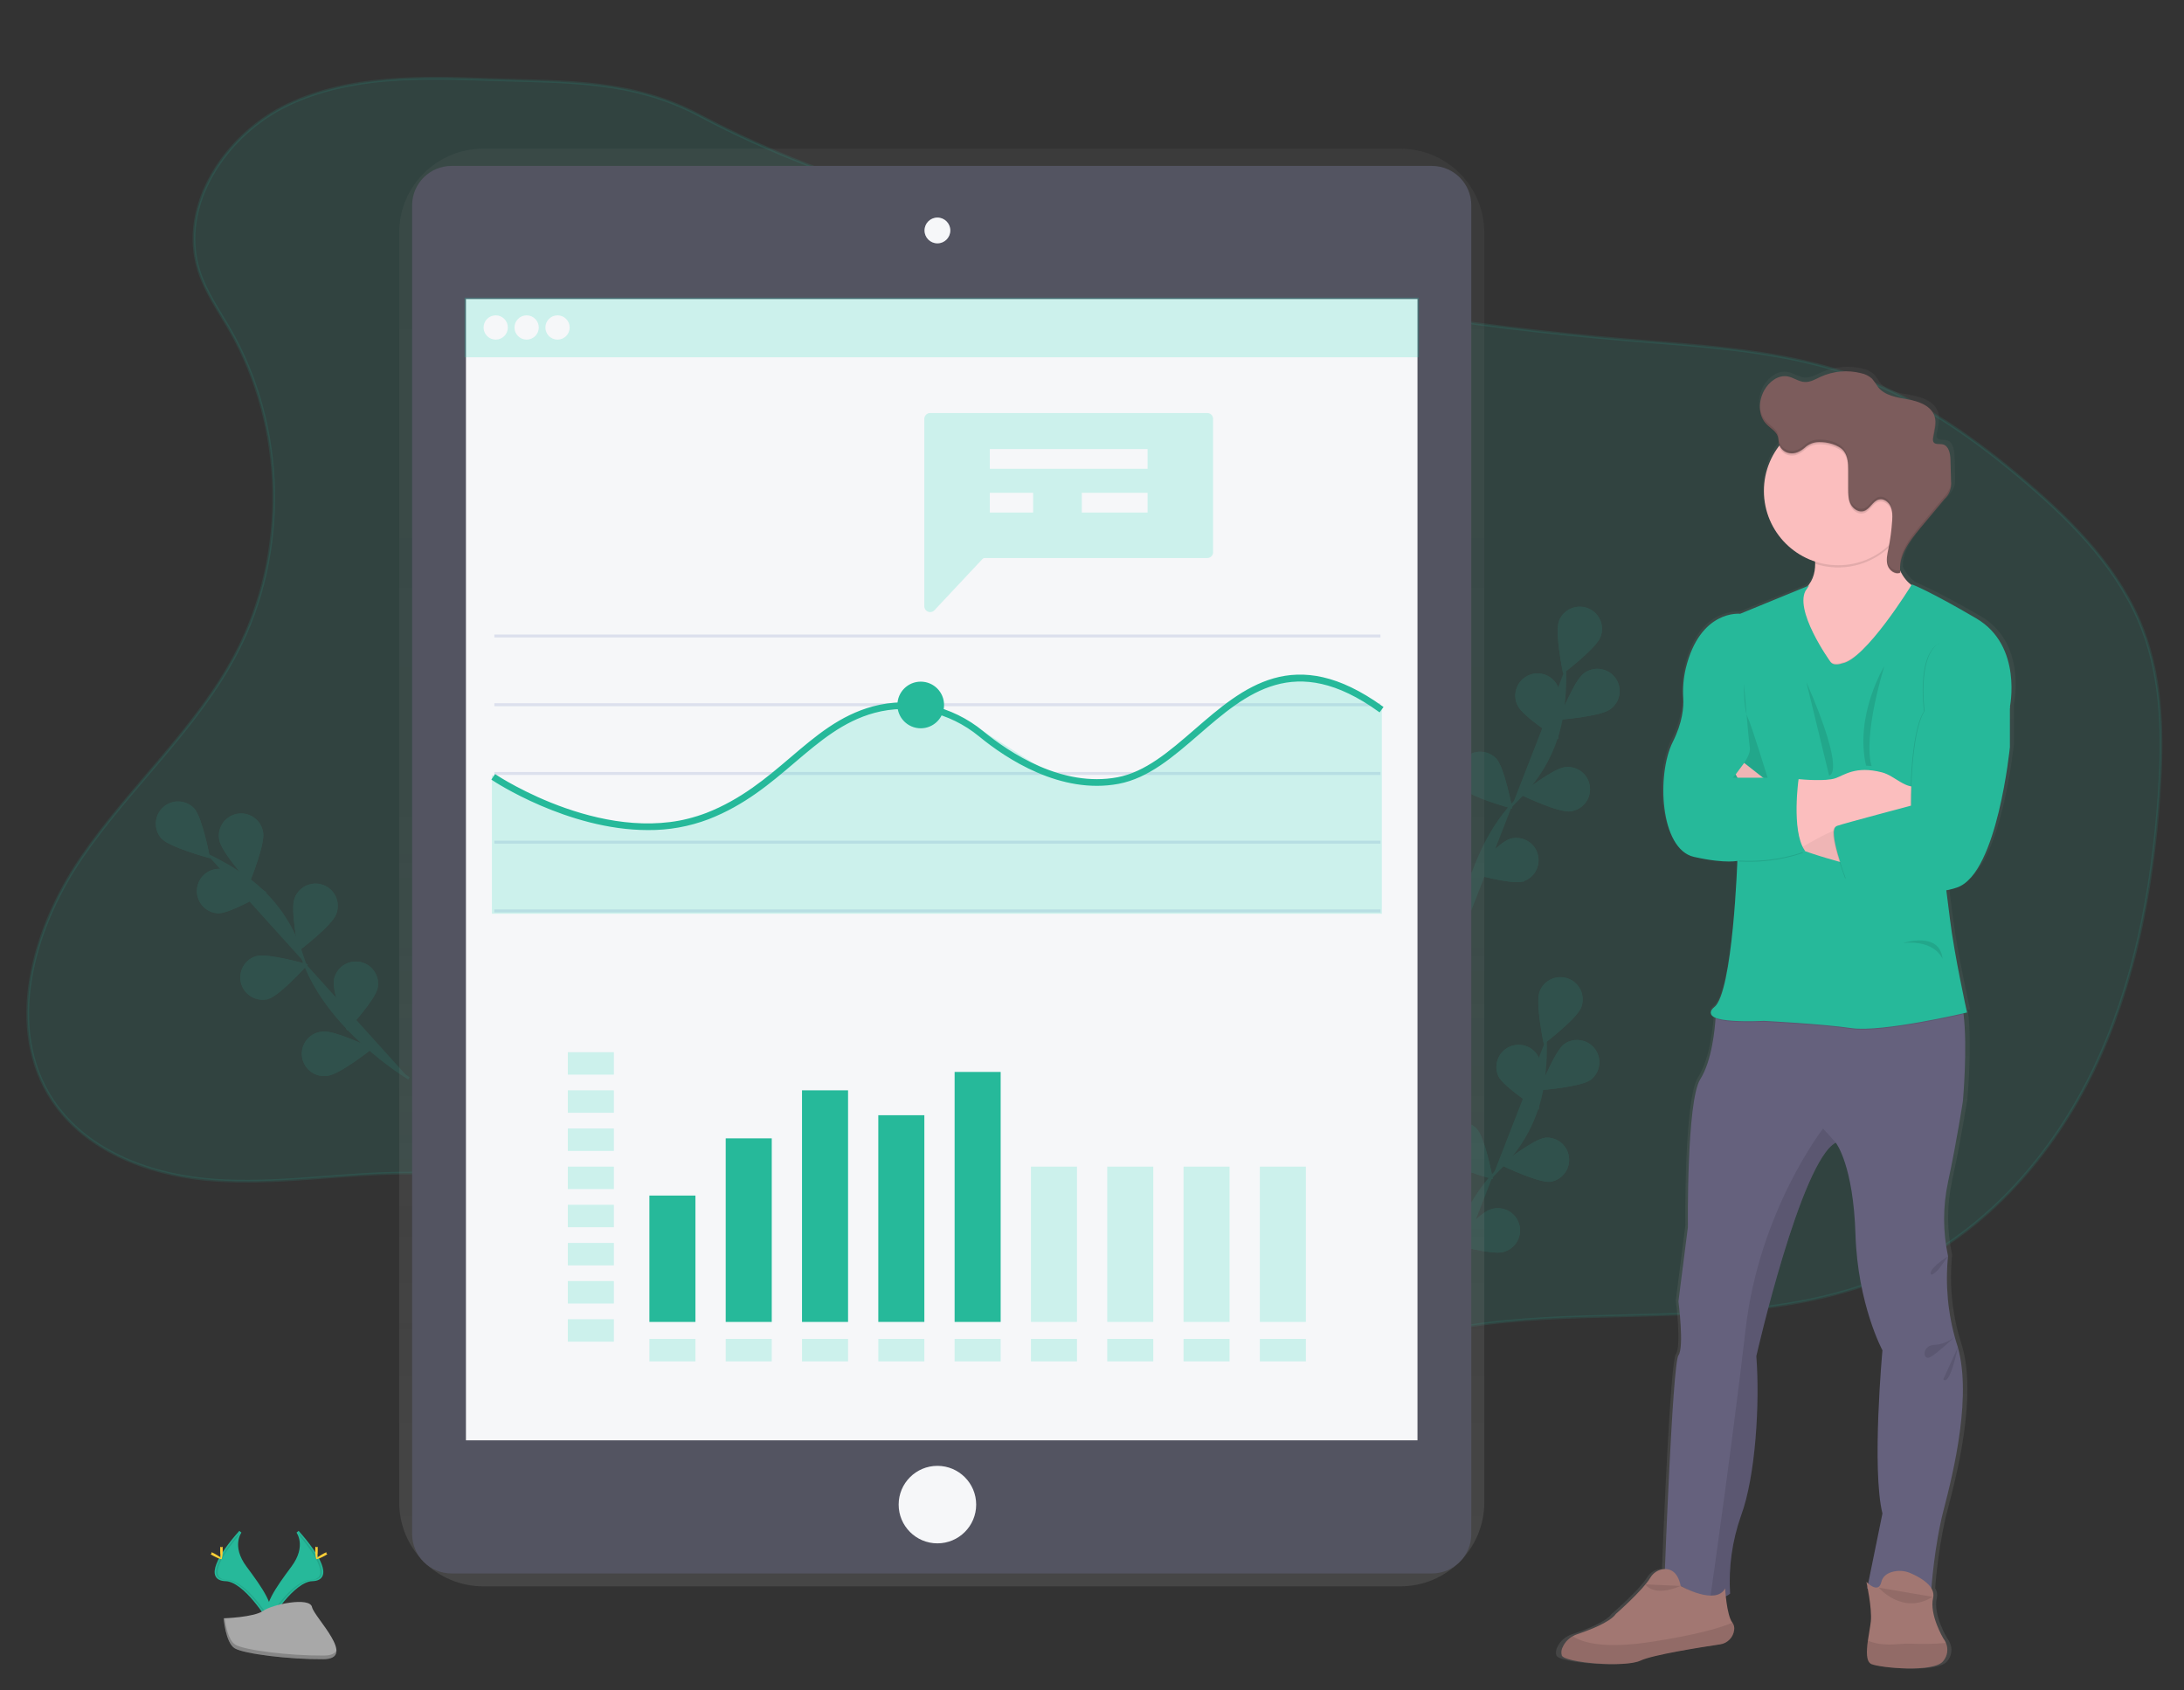 <?xml version="1.0" encoding="utf-8"?>
<!-- Generator: Adobe Illustrator 16.0.0, SVG Export Plug-In . SVG Version: 6.00 Build 0)  -->
<!DOCTYPE svg PUBLIC "-//W3C//DTD SVG 1.1//EN" "http://www.w3.org/Graphics/SVG/1.1/DTD/svg11.dtd">
<svg version="1.1" id="_x37_d8641e0-c257-4791-b312-86d1704443b9"
	 xmlns="http://www.w3.org/2000/svg" xmlns:xlink="http://www.w3.org/1999/xlink" x="0px" y="0px" width="400px" height="309.613px"
	 viewBox="340.48 263.543 400 309.613" enable-background="new 340.48 263.543 400 309.613" xml:space="preserve">
<rect x="340.48" y="263.543" width="400" height="309.613" fill="#333333" stroke="none"/>
<path opacity="0.1" fill="#25D8BA" stroke="#25D8BA" stroke-width="0.5" stroke-miterlimit="10" d="M430.285,278.116
	c-12.563-0.463-25.687-0.788-37.047,4.597c-11.359,5.385-20.143,18.434-16.333,30.43c1.244,3.91,3.665,7.319,5.708,10.878
	c10.21,17.805,10.684,40.817,1.218,59.029c-7.287,14.021-19.637,24.69-28.528,37.751c-8.891,13.063-13.944,31.167-5.197,44.327
	c5.989,9.01,17.103,13.394,27.871,14.456c10.767,1.063,21.595-0.611,32.409-1.04c21.043-0.809,41.997,3.153,61.292,11.591
	c26.562,11.646,49.444,31.567,77.412,39.255c3.357,0.923,6.868,1.666,10.301,1.041c6.09-1.108,10.518-6.144,15.284-10.12
	c15.221-12.603,36.292-14.956,56.048-15.541s40.332-0.135,58.191-8.617c15.592-7.405,27.595-21.183,35.058-36.746
	c7.464-15.563,10.706-32.858,11.929-50.081c0.722-10.25,0.697-20.833-2.972-30.429c-4.125-10.789-12.487-19.38-21.259-26.891
	c-9.167-7.851-19.156-14.963-30.473-19.199c-13.519-5.06-28.192-5.783-42.585-6.982c-29.513-2.465-58.797-7.168-87.597-14.067
	c-27.334-6.535-57.348-13.673-82.244-26.984C456.276,278.09,444.37,278.621,430.285,278.116z"/>
<g opacity="0.1">
	<path fill="#25D8BA" stroke="#25D8BA" stroke-width="0.5" stroke-miterlimit="10" d="M603.578,505.472
		c0,0,1.279-17.93,11.371-27.708c4.259-4.074,7.083-9.419,8.045-15.233c0.435-2.765,0.616-5.563,0.543-8.361"/>
	<path fill="#25D8BA" stroke="#25D8BA" stroke-width="0.5" stroke-miterlimit="10" d="M629.858,447.971
		c-0.741,1.981-6.471,6.383-6.471,6.383s-1.445-7.079-0.697-9.062c0.74-1.979,2.944-2.983,4.923-2.243
		C629.592,443.788,630.597,445.991,629.858,447.971z"/>
	<path fill="#25D8BA" stroke="#25D8BA" stroke-width="0.5" stroke-miterlimit="10" d="M631.687,461.153
		c-1.699,1.259-8.899,1.84-8.899,1.84s2.639-6.727,4.337-7.987c1.731-1.215,4.118-0.795,5.332,0.936
		c1.168,1.665,0.829,3.953-0.77,5.209V461.153z"/>
	<path fill="#25D8BA" stroke="#25D8BA" stroke-width="0.5" stroke-miterlimit="10" d="M624.424,479.792
		c-2.104,0.231-8.612-2.892-8.612-2.892s5.674-4.475,7.775-4.699c2.108-0.115,3.912,1.5,4.027,3.609
		C627.721,477.756,626.348,479.472,624.424,479.792z"/>
	<path fill="#25D8BA" stroke="#25D8BA" stroke-width="0.5" stroke-miterlimit="10" d="M615.754,492.658
		c-2.03,0.581-8.978-1.405-8.978-1.405s4.837-5.367,6.866-5.948c2.016-0.642,4.168,0.473,4.809,2.485
		c0.641,2.015-0.474,4.167-2.487,4.808C615.896,492.62,615.825,492.642,615.754,492.658L615.754,492.658z"/>
	<path fill="#25D8BA" stroke="#25D8BA" stroke-width="0.5" stroke-miterlimit="10" d="M615.119,460.564
		c0.903,1.908,6.982,5.809,6.982,5.809s0.84-7.176-0.068-9.087c-0.96-1.883-3.266-2.632-5.148-1.672
		C615.077,456.535,614.302,458.706,615.119,460.564z"/>
	<path fill="#25D8BA" stroke="#25D8BA" stroke-width="0.5" stroke-miterlimit="10" d="M605.168,475.74
		c1.445,1.551,8.403,3.455,8.403,3.455s-1.349-7.099-2.783-8.652c-1.441-1.548-3.863-1.634-5.41-0.192
		C603.84,471.784,603.747,474.192,605.168,475.74z"/>
	<path fill="#25D8BA" stroke="#25D8BA" stroke-width="0.5" stroke-miterlimit="10" d="M597.525,491.817
		c1.148,1.771,7.697,4.825,7.697,4.825s-0.13-7.229-1.283-8.996c-1.201-1.739-3.586-2.174-5.324-0.973
		C596.944,487.828,596.466,490.083,597.525,491.817L597.525,491.817z"/>
	<path fill="#25D8BA" stroke="#25D8BA" stroke-width="0.5" stroke-miterlimit="10" d="M629.858,447.971
		c-0.741,1.981-6.471,6.383-6.471,6.383s-1.445-7.079-0.697-9.062c0.74-1.979,2.944-2.983,4.923-2.243
		C629.592,443.788,630.597,445.991,629.858,447.971z"/>
	<path fill="#25D8BA" stroke="#25D8BA" stroke-width="0.5" stroke-miterlimit="10" d="M631.687,461.153
		c-1.699,1.259-8.899,1.84-8.899,1.84s2.639-6.727,4.337-7.987c1.731-1.215,4.118-0.795,5.332,0.936
		c1.168,1.665,0.829,3.953-0.77,5.209V461.153z"/>
	<path fill="#25D8BA" stroke="#25D8BA" stroke-width="0.5" stroke-miterlimit="10" d="M624.424,479.792
		c-2.104,0.231-8.612-2.892-8.612-2.892s5.674-4.475,7.775-4.699c2.108-0.115,3.912,1.5,4.027,3.609
		C627.721,477.756,626.348,479.472,624.424,479.792z"/>
	<path fill="#25D8BA" stroke="#25D8BA" stroke-width="0.5" stroke-miterlimit="10" d="M615.754,492.658
		c-2.03,0.581-8.978-1.405-8.978-1.405s4.837-5.367,6.866-5.948c2.016-0.642,4.168,0.473,4.809,2.485
		c0.641,2.015-0.474,4.167-2.487,4.808C615.896,492.62,615.825,492.642,615.754,492.658L615.754,492.658z"/>
	<path fill="#25D8BA" stroke="#25D8BA" stroke-width="0.5" stroke-miterlimit="10" d="M615.119,460.564
		c0.903,1.908,6.982,5.809,6.982,5.809s0.84-7.176-0.068-9.087c-0.96-1.883-3.266-2.632-5.148-1.672
		C615.077,456.535,614.302,458.706,615.119,460.564z"/>
	<path fill="#25D8BA" stroke="#25D8BA" stroke-width="0.5" stroke-miterlimit="10" d="M605.168,475.74
		c1.445,1.551,8.403,3.455,8.403,3.455s-1.349-7.099-2.783-8.652c-1.441-1.548-3.863-1.634-5.41-0.192
		C603.84,471.784,603.747,474.192,605.168,475.74z"/>
	<path fill="#25D8BA" stroke="#25D8BA" stroke-width="0.5" stroke-miterlimit="10" d="M597.525,491.817
		c1.148,1.771,7.697,4.825,7.697,4.825s-0.13-7.229-1.283-8.996c-1.201-1.739-3.586-2.174-5.324-0.973
		C596.944,487.828,596.466,490.083,597.525,491.817L597.525,491.817z"/>
</g>
<g opacity="0.1">
	<path fill="#25D8BA" stroke="#25D8BA" stroke-width="0.5" stroke-miterlimit="10" d="M607.12,437.602
		c0,0,1.279-17.931,11.371-27.708c4.259-4.075,7.082-9.42,8.045-15.234c0.438-2.764,0.62-5.563,0.542-8.36"/>
	<path fill="#25D8BA" stroke="#25D8BA" stroke-width="0.5" stroke-miterlimit="10" d="M633.401,380.102
		c-0.724,1.977-6.468,6.378-6.468,6.378s-1.445-7.08-0.7-9.057c0.739-1.979,2.943-2.984,4.923-2.245
		C633.134,375.918,634.139,378.122,633.401,380.102z"/>
	<path fill="#25D8BA" stroke="#25D8BA" stroke-width="0.5" stroke-miterlimit="10" d="M635.239,393.28
		c-1.694,1.261-8.896,1.839-8.896,1.839s2.638-6.723,4.337-7.984c1.661-1.306,4.066-1.016,5.373,0.646
		c1.306,1.663,1.017,4.069-0.646,5.374C635.351,393.198,635.295,393.24,635.239,393.28z"/>
	<path fill="#25D8BA" stroke="#25D8BA" stroke-width="0.5" stroke-miterlimit="10" d="M627.967,411.922
		c-2.1,0.231-8.608-2.892-8.608-2.892s5.674-4.471,7.773-4.698c2.096-0.27,4.015,1.211,4.284,3.308
		c0.271,2.097-1.211,4.015-3.308,4.284c-0.048,0.006-0.095,0.012-0.142,0.016V411.922z"/>
	<path fill="#25D8BA" stroke="#25D8BA" stroke-width="0.5" stroke-miterlimit="10" d="M619.296,424.788
		c-2.032,0.583-8.977-1.405-8.977-1.405s4.837-5.367,6.866-5.953c2.039-0.555,4.143,0.647,4.698,2.687
		c0.546,2.003-0.604,4.076-2.592,4.672H619.296z"/>
	<path fill="#25D8BA" stroke="#25D8BA" stroke-width="0.5" stroke-miterlimit="10" d="M618.66,392.69
		c0.904,1.912,6.987,5.812,6.987,5.812s0.834-7.179-0.068-9.087c-0.867-1.928-3.134-2.788-5.062-1.92
		c-1.928,0.867-2.788,3.133-1.92,5.06C618.617,392.601,618.637,392.646,618.66,392.69L618.66,392.69z"/>
	<path fill="#25D8BA" stroke="#25D8BA" stroke-width="0.5" stroke-miterlimit="10" d="M608.709,407.866
		c1.445,1.555,8.407,3.456,8.407,3.456s-1.352-7.099-2.786-8.649c-1.475-1.516-3.897-1.549-5.413-0.076
		C607.457,404.019,607.367,406.335,608.709,407.866z"/>
	<path fill="#25D8BA" stroke="#25D8BA" stroke-width="0.5" stroke-miterlimit="10" d="M601.065,423.947
		c1.155,1.771,7.699,4.826,7.699,4.826s-0.13-7.229-1.283-8.997c-1.102-1.804-3.457-2.373-5.261-1.272
		c-1.806,1.102-2.374,3.458-1.272,5.262C600.986,423.827,601.025,423.887,601.065,423.947L601.065,423.947z"/>
	<path fill="#25D8BA" stroke="#25D8BA" stroke-width="0.5" stroke-miterlimit="10" d="M633.401,380.102
		c-0.724,1.977-6.468,6.378-6.468,6.378s-1.445-7.08-0.7-9.057c0.739-1.979,2.943-2.984,4.923-2.245
		C633.134,375.918,634.139,378.122,633.401,380.102z"/>
	<path fill="#25D8BA" stroke="#25D8BA" stroke-width="0.5" stroke-miterlimit="10" d="M635.239,393.28
		c-1.694,1.261-8.896,1.839-8.896,1.839s2.638-6.723,4.337-7.984c1.661-1.306,4.066-1.016,5.373,0.646
		c1.306,1.663,1.017,4.069-0.646,5.374C635.351,393.198,635.295,393.24,635.239,393.28z"/>
	<path fill="#25D8BA" stroke="#25D8BA" stroke-width="0.5" stroke-miterlimit="10" d="M627.967,411.922
		c-2.1,0.231-8.608-2.892-8.608-2.892s5.674-4.471,7.773-4.698c2.096-0.27,4.015,1.211,4.284,3.308
		c0.271,2.097-1.211,4.015-3.308,4.284c-0.048,0.006-0.095,0.012-0.142,0.016V411.922z"/>
	<path fill="#25D8BA" stroke="#25D8BA" stroke-width="0.5" stroke-miterlimit="10" d="M619.296,424.788
		c-2.032,0.583-8.977-1.405-8.977-1.405s4.837-5.367,6.866-5.953c2.039-0.555,4.143,0.647,4.698,2.687
		c0.546,2.003-0.604,4.076-2.592,4.672H619.296z"/>
	<path fill="#25D8BA" stroke="#25D8BA" stroke-width="0.5" stroke-miterlimit="10" d="M618.66,392.69
		c0.904,1.912,6.987,5.812,6.987,5.812s0.834-7.179-0.068-9.087c-0.867-1.928-3.134-2.788-5.062-1.92
		c-1.928,0.867-2.788,3.133-1.92,5.06C618.617,392.601,618.637,392.646,618.66,392.69L618.66,392.69z"/>
	<path fill="#25D8BA" stroke="#25D8BA" stroke-width="0.5" stroke-miterlimit="10" d="M608.709,407.866
		c1.445,1.555,8.407,3.456,8.407,3.456s-1.352-7.099-2.786-8.649c-1.475-1.516-3.897-1.549-5.413-0.076
		C607.457,404.019,607.367,406.335,608.709,407.866z"/>
	<path fill="#25D8BA" stroke="#25D8BA" stroke-width="0.5" stroke-miterlimit="10" d="M601.065,423.947
		c1.155,1.771,7.699,4.826,7.699,4.826s-0.13-7.229-1.283-8.997c-1.102-1.804-3.457-2.373-5.261-1.272
		c-1.806,1.102-2.374,3.458-1.272,5.262C600.986,423.827,601.025,423.887,601.065,423.947L601.065,423.947z"/>
</g>
<g opacity="0.1">
	<path fill="#25D8BA" stroke="#25D8BA" stroke-width="0.5" stroke-miterlimit="10" d="M415.383,461.095
		c0,0-15.437-9.202-19.641-22.604c-1.721-5.637-5.228-10.561-9.99-14.034c-2.273-1.633-4.694-3.054-7.229-4.243"/>
	<path fill="#25D8BA" stroke="#25D8BA" stroke-width="0.5" stroke-miterlimit="10" d="M375.832,411.771
		c1.445,1.55,2.793,8.648,2.793,8.648s-6.972-1.897-8.406-3.448c-1.395-1.589-1.235-4.007,0.354-5.401
		C372.102,410.23,374.41,410.318,375.832,411.771L375.832,411.771z"/>
	<path fill="#25D8BA" stroke="#25D8BA" stroke-width="0.5" stroke-miterlimit="10" d="M388.427,416.082
		c0.361,2.082-2.356,8.775-2.356,8.775s-4.822-5.382-5.183-7.464c-0.414-2.072,0.931-4.089,3.004-4.503s4.089,0.932,4.503,3.004
		C388.407,415.957,388.418,416.02,388.427,416.082z"/>
	<path fill="#25D8BA" stroke="#25D8BA" stroke-width="0.5" stroke-miterlimit="10" d="M401.815,430.93
		c-0.723,1.98-6.466,6.386-6.466,6.386s-1.446-7.079-0.705-9.057c0.682-2,2.857-3.07,4.858-2.389s3.07,2.856,2.388,4.857
		C401.867,430.795,401.842,430.864,401.815,430.93L401.815,430.93z"/>
	<path fill="#25D8BA" stroke="#25D8BA" stroke-width="0.5" stroke-miterlimit="10" d="M409.409,444.458
		c-0.39,2.077-5.292,7.405-5.292,7.405s-2.621-6.732-2.226-8.809c0.392-2.075,2.393-3.439,4.469-3.049
		c2.076,0.394,3.441,2.395,3.049,4.47l0,0V444.458z"/>
	<path fill="#25D8BA" stroke="#25D8BA" stroke-width="0.5" stroke-miterlimit="10" d="M380.454,430.598
		c2.111,0.05,8.332-3.616,8.332-3.616s-6.036-3.975-8.15-4.025c-2.114-0.008-3.834,1.698-3.843,3.813
		c-0.008,2.056,1.609,3.75,3.662,3.838V430.598z"/>
	<path fill="#25D8BA" stroke="#25D8BA" stroke-width="0.5" stroke-miterlimit="10" d="M389.538,446.308
		c2.03-0.585,6.867-5.956,6.867-5.956s-6.947-1.983-8.979-1.398c-2.018,0.631-3.141,2.779-2.51,4.797
		c0.611,1.95,2.647,3.077,4.624,2.558H389.538z"/>
	<path fill="#25D8BA" stroke="#25D8BA" stroke-width="0.5" stroke-miterlimit="10" d="M400.459,460.364
		c2.104-0.231,7.775-4.697,7.775-4.697s-6.506-3.13-8.613-2.891c-2.109,0.114-3.725,1.918-3.609,4.026s1.919,3.725,4.028,3.609
		C400.181,460.405,400.321,460.388,400.459,460.364z"/>
	<path fill="#25D8BA" stroke="#25D8BA" stroke-width="0.5" stroke-miterlimit="10" d="M375.832,411.771
		c1.445,1.55,2.793,8.648,2.793,8.648s-6.972-1.897-8.406-3.448c-1.395-1.589-1.235-4.007,0.354-5.401
		C372.102,410.23,374.41,410.318,375.832,411.771L375.832,411.771z"/>
	<path fill="#25D8BA" stroke="#25D8BA" stroke-width="0.5" stroke-miterlimit="10" d="M388.427,416.082
		c0.361,2.082-2.356,8.775-2.356,8.775s-4.822-5.382-5.183-7.464c-0.414-2.072,0.931-4.089,3.004-4.503s4.089,0.932,4.503,3.004
		C388.407,415.957,388.418,416.02,388.427,416.082z"/>
	<path fill="#25D8BA" stroke="#25D8BA" stroke-width="0.5" stroke-miterlimit="10" d="M401.815,430.93
		c-0.723,1.98-6.466,6.386-6.466,6.386s-1.446-7.079-0.705-9.057c0.682-2,2.857-3.07,4.858-2.389s3.07,2.856,2.388,4.857
		C401.867,430.795,401.842,430.864,401.815,430.93L401.815,430.93z"/>
	<path fill="#25D8BA" stroke="#25D8BA" stroke-width="0.5" stroke-miterlimit="10" d="M409.409,444.458
		c-0.39,2.077-5.292,7.405-5.292,7.405s-2.621-6.732-2.226-8.809c0.392-2.075,2.393-3.439,4.469-3.049
		c2.076,0.394,3.441,2.395,3.049,4.47l0,0V444.458z"/>
	<path fill="#25D8BA" stroke="#25D8BA" stroke-width="0.5" stroke-miterlimit="10" d="M380.454,430.598
		c2.111,0.05,8.332-3.616,8.332-3.616s-6.036-3.975-8.15-4.025c-2.114-0.008-3.834,1.698-3.843,3.813
		c-0.008,2.056,1.609,3.75,3.662,3.838V430.598z"/>
	<path fill="#25D8BA" stroke="#25D8BA" stroke-width="0.5" stroke-miterlimit="10" d="M389.538,446.308
		c2.03-0.585,6.867-5.956,6.867-5.956s-6.947-1.983-8.979-1.398c-2.018,0.631-3.141,2.779-2.51,4.797
		c0.611,1.95,2.647,3.077,4.624,2.558H389.538z"/>
	<path fill="#25D8BA" stroke="#25D8BA" stroke-width="0.5" stroke-miterlimit="10" d="M400.459,460.364
		c2.104-0.231,7.775-4.697,7.775-4.697s-6.506-3.13-8.613-2.891c-2.109,0.114-3.725,1.918-3.609,4.026s1.919,3.725,4.028,3.609
		C400.181,460.405,400.321,460.388,400.459,460.364z"/>
</g>
<linearGradient id="SVGID_1_" gradientUnits="userSpaceOnUse" x1="41.822" y1="89.3" x2="41.822" y2="352.669" gradientTransform="matrix(1 0 0 -1 471.14 643.45)">
	<stop  offset="0" style="stop-color:#808080;stop-opacity:0.25"/>
	<stop  offset="0.54" style="stop-color:#808080;stop-opacity:0.12"/>
	<stop  offset="1" style="stop-color:#808080;stop-opacity:0.1"/>
</linearGradient>
<path fill="url(#SVGID_1_)" d="M596.927,290.781H428.998c-8.493-0.014-15.39,6.86-15.404,15.354c0,0.001,0,0.002,0,0.004v232.665
	c0.018,8.492,6.913,15.361,15.404,15.347h167.929c8.493,0.015,15.391-6.86,15.404-15.354c0-0.001,0-0.002,0-0.004V306.138
	c-0.012-8.494-6.907-15.37-15.4-15.357C596.929,290.781,596.929,290.781,596.927,290.781z"/>
<path fill="#535461" d="M423.19,293.936h179.53c3.993,0,7.229,3.236,7.229,7.229v243.403c0,3.992-3.236,7.229-7.229,7.229H423.19
	c-3.992,0-7.229-3.236-7.229-7.229V301.164C415.961,297.172,419.198,293.936,423.19,293.936z"/>
<rect x="425.818" y="318.325" fill="#F6F7F9" width="174.275" height="209.079"/>
<circle fill="#F6F7F9" cx="512.168" cy="305.762" r="2.368"/>
<circle fill="#F6F7F9" cx="512.168" cy="539.179" r="7.099"/>
<g opacity="0.2">
	
		<rect x="425.818" y="318.325" fill="#25D8BA" stroke="#25D8BA" stroke-width="0.5" stroke-miterlimit="10" width="174.275" height="10.42"/>
</g>
<circle fill="#F6F7F9" cx="431.269" cy="323.537" r="2.223"/>
<circle fill="#F6F7F9" cx="436.932" cy="323.537" r="2.223"/>
<circle fill="#F6F7F9" cx="442.592" cy="323.537" r="2.223"/>
<rect x="431.022" y="379.787" fill="#DCE0ED" width="162.287" height="0.542"/>
<rect x="431.022" y="392.375" fill="#DCE0ED" width="162.287" height="0.542"/>
<rect x="431.022" y="404.968" fill="#DCE0ED" width="162.287" height="0.542"/>
<rect x="431.022" y="417.557" fill="#DCE0ED" width="162.287" height="0.542"/>
<rect x="431.022" y="430.146" fill="#DCE0ED" width="162.287" height="0.542"/>
<g opacity="0.2">
	<polygon fill="#25D8BA" stroke="#25D8BA" stroke-width="0.5" stroke-miterlimit="10" points="593.309,430.688 430.823,430.688 
		430.823,405.93 445.725,413.273 461.148,415.366 474.68,411.285 491.006,398.625 499.217,393.883 505.221,392.726 510.964,393.033 
		520.408,397.699 533.25,405.879 543.327,407.172 551.315,404.418 568.251,390.551 576.897,387.468 585.943,388.866 593.309,393.12 
			"/>
</g>
<path fill="#26B99A" stroke="#26B99A" stroke-width="0.5" stroke-miterlimit="10" d="M459.146,415.359
	c-14.634,0-28.156-8.949-28.326-9.064l0.404-0.6c0.21,0.142,21.021,13.909,38.706,7.012c6.449-2.53,11.039-6.426,15.48-10.21
	c4.637-3.952,9.014-7.681,14.985-9.3c6.846-1.854,14.327-0.178,20.013,4.496c4.861,3.994,14.54,10.406,24.766,8.49
	c5.211-0.979,9.603-4.785,14.255-8.815c8.917-7.727,18.14-15.718,34.094-4.254l-0.423,0.585
	c-15.49-11.132-24.491-3.329-33.197,4.214c-4.729,4.095-9.192,7.951-14.596,8.978c-10.517,1.974-20.399-4.568-25.358-8.642
	c-5.504-4.522-12.741-6.144-19.366-4.355c-5.812,1.575-10.12,5.255-14.707,9.151c-4.485,3.824-9.123,7.774-15.683,10.333
	C466.667,414.722,462.919,415.394,459.146,415.359z"/>
<circle fill="#26B99A" stroke="#26B99A" stroke-width="0.5" stroke-miterlimit="10" cx="509.113" cy="392.69" r="4.023"/>
<g opacity="0.2">
	<path fill="#25D8BA" stroke="#25D8BA" stroke-width="0.5" stroke-miterlimit="10" d="M561.587,339.458h-50.746
		c-0.455,0-0.824,0.37-0.824,0.824l0,0V374.6c0.001,0.455,0.37,0.824,0.825,0.823c0.227,0,0.443-0.094,0.599-0.259l8.793-9.38
		c0.155-0.166,0.372-0.26,0.6-0.26h40.752c0.454,0,0.823-0.369,0.823-0.824l0,0v-24.425
		C562.406,339.823,562.039,339.458,561.587,339.458z"/>
</g>
<rect x="521.764" y="345.812" fill="#F6F7F9" width="28.897" height="3.614"/>
<rect x="521.764" y="353.822" fill="#F6F7F9" width="7.933" height="3.614"/>
<g opacity="0.2">
	
		<rect x="444.728" y="456.55" fill="#25D8BA" stroke="#25D8BA" stroke-width="0.5" stroke-miterlimit="10" width="7.934" height="3.616"/>
</g>
<g opacity="0.2">
	
		<rect x="444.728" y="463.537" fill="#25D8BA" stroke="#25D8BA" stroke-width="0.5" stroke-miterlimit="10" width="7.934" height="3.615"/>
</g>
<g opacity="0.2">
	
		<rect x="444.728" y="470.524" fill="#25D8BA" stroke="#25D8BA" stroke-width="0.5" stroke-miterlimit="10" width="7.934" height="3.615"/>
</g>
<g opacity="0.2">
	
		<rect x="444.728" y="477.515" fill="#25D8BA" stroke="#25D8BA" stroke-width="0.5" stroke-miterlimit="10" width="7.934" height="3.614"/>
</g>
<g opacity="0.2">
	
		<rect x="444.728" y="484.501" fill="#25D8BA" stroke="#25D8BA" stroke-width="0.5" stroke-miterlimit="10" width="7.934" height="3.615"/>
</g>
<g opacity="0.2">
	
		<rect x="444.728" y="491.488" fill="#25D8BA" stroke="#25D8BA" stroke-width="0.5" stroke-miterlimit="10" width="7.934" height="3.615"/>
</g>
<g opacity="0.2">
	
		<rect x="444.728" y="498.477" fill="#25D8BA" stroke="#25D8BA" stroke-width="0.5" stroke-miterlimit="10" width="7.934" height="3.616"/>
</g>
<g opacity="0.2">
	
		<rect x="444.728" y="505.464" fill="#25D8BA" stroke="#25D8BA" stroke-width="0.5" stroke-miterlimit="10" width="7.934" height="3.614"/>
</g>
<g opacity="0.2">
	
		<rect x="459.666" y="509.078" fill="#25D8BA" stroke="#25D8BA" stroke-width="0.5" stroke-miterlimit="10" width="7.933" height="3.614"/>
</g>
<g opacity="0.2">
	
		<rect x="473.643" y="509.078" fill="#25D8BA" stroke="#25D8BA" stroke-width="0.5" stroke-miterlimit="10" width="7.934" height="3.614"/>
</g>
<g opacity="0.2">
	
		<rect x="487.619" y="509.078" fill="#25D8BA" stroke="#25D8BA" stroke-width="0.5" stroke-miterlimit="10" width="7.933" height="3.614"/>
</g>
<g opacity="0.2">
	
		<rect x="501.592" y="509.078" fill="#25D8BA" stroke="#25D8BA" stroke-width="0.5" stroke-miterlimit="10" width="7.934" height="3.614"/>
</g>
<g opacity="0.2">
	
		<rect x="515.569" y="509.078" fill="#25D8BA" stroke="#25D8BA" stroke-width="0.5" stroke-miterlimit="10" width="7.933" height="3.614"/>
</g>
<g opacity="0.2">
	
		<rect x="529.545" y="509.078" fill="#25D8BA" stroke="#25D8BA" stroke-width="0.5" stroke-miterlimit="10" width="7.934" height="3.614"/>
</g>
<g opacity="0.2">
	
		<rect x="543.519" y="509.078" fill="#25D8BA" stroke="#25D8BA" stroke-width="0.5" stroke-miterlimit="10" width="7.933" height="3.614"/>
</g>
<g opacity="0.2">
	
		<rect x="557.496" y="509.078" fill="#25D8BA" stroke="#25D8BA" stroke-width="0.5" stroke-miterlimit="10" width="7.933" height="3.614"/>
</g>
<g opacity="0.2">
	
		<rect x="571.471" y="509.078" fill="#25D8BA" stroke="#25D8BA" stroke-width="0.5" stroke-miterlimit="10" width="7.934" height="3.614"/>
</g>
<rect x="538.613" y="353.822" fill="#F6F7F9" width="12.048" height="3.614"/>
<rect x="459.666" y="482.814" fill="#26B99A" stroke="#26B99A" stroke-width="0.5" stroke-miterlimit="10" width="7.933" height="22.65"/>
<rect x="473.643" y="472.333" fill="#26B99A" stroke="#26B99A" stroke-width="0.5" stroke-miterlimit="10" width="7.934" height="33.131"/>
<rect x="487.619" y="463.537" fill="#26B99A" stroke="#26B99A" stroke-width="0.5" stroke-miterlimit="10" width="7.933" height="41.927"/>
<rect x="501.592" y="468.096" fill="#26B99A" stroke="#26B99A" stroke-width="0.5" stroke-miterlimit="10" width="7.934" height="37.364"/>
<rect x="515.569" y="460.166" fill="#26B99A" stroke="#26B99A" stroke-width="0.5" stroke-miterlimit="10" width="7.933" height="45.298"/>
<g opacity="0.2">
	
		<rect x="529.545" y="477.515" fill="#25D8BA" stroke="#25D8BA" stroke-width="0.5" stroke-miterlimit="10" width="7.934" height="27.949"/>
</g>
<g opacity="0.2">
	
		<rect x="543.519" y="477.515" fill="#25D8BA" stroke="#25D8BA" stroke-width="0.5" stroke-miterlimit="10" width="7.933" height="27.949"/>
</g>
<g opacity="0.2">
	
		<rect x="557.496" y="477.515" fill="#25D8BA" stroke="#25D8BA" stroke-width="0.5" stroke-miterlimit="10" width="7.933" height="27.949"/>
</g>
<g opacity="0.2">
	
		<rect x="571.471" y="477.515" fill="#25D8BA" stroke="#25D8BA" stroke-width="0.5" stroke-miterlimit="10" width="7.934" height="27.949"/>
</g>
<linearGradient id="SVGID_2_" gradientUnits="userSpaceOnUse" x1="196.42" y1="74.225" x2="196.42" y2="312.713" gradientTransform="matrix(1 0 0 -1 471.14 643.45)">
	<stop  offset="0" style="stop-color:#808080;stop-opacity:0.25"/>
	<stop  offset="0.54" style="stop-color:#808080;stop-opacity:0.12"/>
	<stop  offset="1" style="stop-color:#808080;stop-opacity:0.1"/>
</linearGradient>
<path fill="url(#SVGID_2_)" d="M703.189,376.379c-8.591-4.94-11.837-6.166-11.855-6.173l-0.172-0.127
	c-0.938-0.719-1.684-1.659-2.171-2.736c0-0.199,0-0.394,0-0.59v0.058c0.138-2.616,1.999-4.998,3.767-7.076l4.515-5.313
	c0.516-0.525,0.911-1.153,1.164-1.844c0.093-0.37,0.134-0.75,0.123-1.131c0-0.155,0-0.31,0-0.462
	c-0.022-1.319-0.062-2.643-0.108-3.976c-0.043-1.153-0.341-2.606-1.493-2.844c-0.6-0.124-1.393,0.094-1.71-0.423
	c-0.106-0.211-0.134-0.454-0.075-0.683c-0.002,0.018-0.002,0.037,0,0.055v-0.065c0.224-0.89,0.369-1.798,0.431-2.714
	c0.021-0.465-0.041-0.932-0.188-1.374c-0.67-1.916-2.968-2.7-5.004-3.061c-2.034-0.362-4.311-0.672-5.587-2.262
	c-0.395-0.492-0.661-1.084-1.11-1.529c-0.59-0.521-1.306-0.876-2.078-1.026c-2.524-0.624-5.184-0.393-7.561,0.658
	c-0.983,0.438-1.971,1.03-3.047,0.965c-1.078-0.065-2.079-0.842-3.184-1.031c-1.786-0.303-3.496,1.008-4.375,2.559
	c-0.521,0.922-0.799,1.962-0.81,3.022c0,0.058,0,0.119,0,0.177l0,0c-0.024,1.139,0.39,2.244,1.161,3.083
	c0.77,0.798,1.919,1.349,2.237,2.4c0.129,0.426,0.097,0.889,0.214,1.323c0,0.054,0.031,0.108,0.049,0.159l-0.057,0.076
	c-1.844,2.362-2.841,5.274-2.834,8.27c0.038,5.964,3.932,11.217,9.625,12.99c0,0.134,0,0.271,0,0.405
	c0,1.641-0.466,3.314-1.869,4.546l-12.165,4.894c0,0-7.334-0.87-9.979,9.849c-0.426,1.781-0.579,3.615-0.456,5.44
	c0.098,1.616-0.126,4.464-2.006,8.147c-3.011,5.892-2.324,19.417,3.829,20.757c5.807,1.265,8.081,0.723,8.313,0.676v0.235
	c-0.094,2.529-1.017,24.428-4.366,27.078c-0.926,0.724-0.753,1.229,0,1.562c0,0,0,0.141-0.021,0.394
	c-0.103,1.602-0.619,7.698-2.858,11.17c-2.6,4.014-2.328,27.187-2.328,27.187l-1.746,13.672c0,0,1.084,8.437,0,9.911
	c-0.977,1.312-2.277,32.529-2.53,39.29h-0.115c-1.087,0.065-2.072,0.666-2.627,1.603c-1.446,2.334-6.472,6.646-6.472,6.646
	c-1.084,1.552-5.128,3.033-7.263,3.734c-0.288,0.092-0.563,0.214-0.825,0.362c-0.799,0.435-1.439,1.109-1.832,1.93
	c-0.282,0.488-0.353,1.07-0.199,1.611c0.549,1.338,11.898,2.274,14.768,0.938c2.26-1.057,11.205-2.441,14.917-2.983
	c1.386-0.175,2.479-1.267,2.657-2.652c0.064-0.474-0.065-0.954-0.362-1.329l0,0c-0.723-0.883-1.084-3.286-1.24-4.855
	c0.303-0.122,0.584-0.289,0.835-0.494c-0.304-4.866,0.394-9.742,2.05-14.328c2.736-7.228,3.556-20.627,2.891-29.331
	c0,0,8.343-35.889,14.907-39.239l0,0c0.101,0.126,3.284,4.217,3.689,16.871c0.412,12.856,5.061,21.293,5.061,21.293
	s-2.055,21.83,0,29.998l-2.687,12.889c-0.194-0.17-0.32-0.3-0.32-0.3s0.078,0.361,0.19,0.932l-0.058,0.272l0.115,0.028
	c0.304,1.611,0.755,4.42,0.571,6.069c-0.107,0.936-0.361,2.222-0.549,3.483c-0.282,1.984-0.361,3.907,0.683,4.338
	c1.709,0.686,11.761,1.626,13.472-0.582c0.781-0.92,0.975-2.203,0.497-3.312c-0.123-0.303-0.292-0.587-0.497-0.842
	c0,0-2.668-4.363-1.917-7.438c0.145-0.608,0.029-1.249-0.317-1.768c0.115-1.511,0.723-8.497,2.303-14.432
	c1.71-6.444,5.32-20.573,2.662-29.865l0,0c-0.1-0.361-0.216-0.723-0.338-1.084c-1.533-5.071-2.045-10.397-1.505-15.669
	c-0.984-4.501-0.984-9.162,0-13.662c1.642-7.499,2.786-14.866,2.786-14.866s0.908-9.906,0.117-15.982l-0.055-0.39l0.434-0.097
	c0,0-2.324-10.313-3.145-16.873c-0.195-1.55-0.447-3.513-0.723-5.609c0.758-0.121,1.504-0.306,2.23-0.554
	c7.357-2.555,9.672-25.585,9.672-25.585v-7.301C709.333,392.517,711.805,381.334,703.189,376.379z M648.179,554.228
	c-0.229-0.114-0.361-0.19-0.361-0.19l0,0L648.179,554.228z"/>
<path fill="#65617D" d="M698.733,509.299c3.202,9.209-0.536,24.154-2.271,30.827c-1.734,6.671-2.27,14.685-2.27,14.685
	c-6.806,1.066-11.744-0.271-11.744-0.271l2.802-13.734c-2.002-8.139,0-29.894,0-29.894s-4.535-8.407-4.938-21.219
	c-0.394-12.615-3.502-16.688-3.613-16.815l0,0c-6.405,3.336-14.548,39.107-14.548,39.107c0.668,8.674-0.134,22.019-2.801,29.225
	c-1.617,4.578-2.3,9.437-2.003,14.281c-0.933,0.787-2.23,0.921-3.633,0.696c-3.798-0.631-8.355-3.913-8.355-3.913
	s1.445-38.966,2.529-40.437s0-9.879,0-9.879l1.731-13.61c0,0-0.264-23.093,2.271-27.108c2.189-3.458,2.691-9.534,2.79-11.129
	c0-0.253,0.021-0.394,0.021-0.394l3.859-4.626c0,0,37.373-2.803,40.173,0c0.691,0.689,1.114,2.251,1.367,4.221
	c0.77,6.055-0.111,15.928-0.111,15.928s-1.121,7.341-2.722,14.82c-0.965,4.485-0.965,9.126,0,13.611
	C696.737,498.926,697.234,504.235,698.733,509.299z"/>
<path fill="#A27772" d="M696.397,567.823c-1.669,2.2-11.479,1.265-13.148,0.581c-1.02-0.422-0.94-2.338-0.665-4.314
	c0.174-1.258,0.43-2.529,0.535-3.473c0.267-2.404-0.803-7.276-0.803-7.276s2.204,2.335,2.736,0c0.235-1.02,1.057-1.544,1.904-1.808
	c1.145-0.344,2.374-0.266,3.466,0.218c1.732,0.752,4.627,2.356,4.105,4.525c-0.722,3.063,1.87,7.412,1.87,7.412
	c0.2,0.255,0.363,0.537,0.484,0.839C697.348,565.629,697.161,566.902,696.397,567.823z"/>
<path opacity="0.1" enable-background="new    " d="M696.397,567.823c-1.669,2.2-11.479,1.265-13.148,0.581
	c-1.02-0.422-0.94-2.338-0.665-4.314c1.053,0.491,2.845,0.903,5.829,0.626c0.699-0.066,1.399-0.088,2.1-0.066
	c2.125,0.098,4.252,0.057,6.37-0.126C697.349,565.626,697.163,566.9,696.397,567.823z"/>
<path opacity="0.1" enable-background="new    " d="M662.164,511.97c0.668,8.676-0.135,22.019-2.803,29.226
	c-1.618,4.578-2.299,9.435-2.002,14.279c-0.933,0.79-2.23,0.924-3.632,0.699c0.806-5.639,4.235-29.884,6.45-49.043
	c2.488-21.82,14.199-36.835,14.199-36.835l2.335,2.571C670.298,476.198,662.164,511.97,662.164,511.97z"/>
<path fill="#FBBEBE" d="M692.392,371.702l-1.63,8.005l-7.98,13.413l-9.841-4.204c0,0-13.373-14.012-4.971-16.014
	c1.008-0.215,1.957-0.639,2.791-1.244c1.652-1.243,2.168-3.054,2.168-4.825c0-2.924-1.365-5.744-1.365-5.744l17.215-5.421
	c-0.712,2.262-1.127,4.607-1.236,6.976c-0.131,4.699,1.612,6.997,3.039,8.1C691.116,371.18,691.732,371.505,692.392,371.702z"/>
<path opacity="0.1" enable-background="new    " d="M688.79,355.687c-0.712,2.262-1.127,4.607-1.236,6.976
	c-0.313,0.373-0.647,0.728-1.001,1.063c-3.621,3.46-8.848,4.654-13.611,3.108c0-2.924-1.368-5.743-1.368-5.743L688.79,355.687z"/>
<path fill="#FBBEBE" d="M690.762,353.486c-0.001,7.517-6.098,13.609-13.614,13.607c-7.519-0.002-13.61-6.098-13.608-13.615
	s6.098-13.61,13.615-13.608c0.004,0,0.007,0,0.011,0c7.485-0.024,13.574,6.025,13.598,13.51
	C690.763,353.416,690.763,353.45,690.762,353.486z"/>
<path opacity="0.1" enable-background="new    " d="M692.392,371.702l-1.63,8.005l-7.98,13.413l-9.841-4.204
	c0,0-13.373-14.012-4.971-16.014c1.008-0.215,1.957-0.639,2.791-1.244c-1.519,4.175,4.749,12.856,4.749,12.856
	c0.723,1.084,2.403,0.397,2.403,0.397c4.034-0.607,11.469-12.22,12.68-14.15C691.125,371.19,691.738,371.509,692.392,371.702z"/>
<path opacity="0.1" enable-background="new    " d="M700.098,449.334c-2.366,0.538-15.479,3.445-20.453,2.718
	c-5.468-0.802-16.109-1.333-16.109-1.333s-6.771,0.361-8.858-0.586c0-0.254,0.021-0.394,0.021-0.394l3.859-4.628
	c0,0,37.373-2.8,40.175,0C699.423,445.796,699.845,447.357,700.098,449.334z"/>
<path fill="#26B99A" stroke="#26B99A" stroke-width="0.5" stroke-miterlimit="10" d="M675.51,384.912c0,0-7.04-9.759-4.388-13.55
	l-11.896,4.876c0,0-7.16-0.867-9.758,9.816c-0.415,1.775-0.564,3.603-0.445,5.422c0.095,1.612-0.122,4.449-1.958,8.118
	c-2.938,5.873-2.271,19.351,3.737,20.688c6.007,1.338,8.139,0.665,8.139,0.665s-0.799,24.426-4.269,27.228
	c-3.469,2.8,8.845,2.136,8.845,2.136s10.641,0.535,16.112,1.333c5.473,0.799,20.818-2.8,20.818-2.8s-2.27-10.279-3.069-16.818
	c-0.797-6.537-2.671-20.464-2.671-20.464l13.616-18.433c0,0,2.399-11.143-6.007-16.08c-8.407-4.938-11.566-6.145-11.566-6.145
	s-8.436,13.734-12.838,14.411C677.914,385.313,676.24,385.985,675.51,384.912z"/>
<path opacity="0.1" enable-background="new    " d="M659.896,388.783c0,0-0.134,4.406,0.666,6.145
	c0.799,1.738,3.736,11.345,3.736,11.345h-6.672c0,0,3.613-3.871,3.337-5.739C660.685,398.664,659.896,388.783,659.896,388.783z"/>
<path fill="#FBBEBE" d="M679.649,422.017c0,0-14.739-3.614-16.113-6.676c-1.372-3.062-5.165-9.936-5.165-9.936l1.556-2.097
	l7.171,5.627c0,0,8.539,6.806,12.544,7.475C683.645,417.079,679.649,422.017,679.649,422.017z"/>
<path opacity="0.05" enable-background="new    " d="M679.649,422.017c0,0-14.739-3.614-16.113-6.676
	c-1.372-3.062-5.165-9.936-5.165-9.936l1.556-2.097l7.171,5.627c0,0,8.539,6.806,12.544,7.475
	C683.645,417.079,679.649,422.017,679.649,422.017z"/>
<path fill="#FBBEBE" d="M692.392,404.668v7.995h-1.286c-6.351,0.001-12.595,1.618-18.148,4.699l-2.407,1.337l-0.646,0.362
	l-4.139-9.318l3.871-3.47h0.199c0.946,0.09,5.041,0.434,6.776-0.152c1.647-0.561,3.692-2.334,8.547-1.084
	c2.394,0.611,4.436,3.293,6.756,2.454L692.392,404.668z"/>
<path opacity="0.1" enable-background="new    " d="M705.27,390.12l2.673,3v7.275c0,0-2.271,22.955-9.478,25.492
	c-7.207,2.537-20.071-1.472-20.071-1.472s-3.325-8.808-1.771-9.339c1.556-0.532,13.734-3.752,13.734-3.752
	s-0.17-13.467,2.498-17.472c0,0-1.734-12.542,4.273-12.809C703.135,380.777,705.27,390.12,705.27,390.12z"/>
<path fill="#26B99A" stroke="#26B99A" stroke-width="0.5" stroke-miterlimit="10" d="M705.671,390.12l2.672,3v7.275
	c0,0-2.264,22.955-9.492,25.492s-20.073-1.472-20.073-1.472s-3.322-8.808-1.769-9.339c1.555-0.532,13.734-3.752,13.734-3.752
	s-0.172-13.467,2.498-17.472c0,0-1.734-12.542,4.273-12.809C703.521,380.777,705.671,390.12,705.671,390.12z"/>
<path opacity="0.1" enable-background="new    " d="M687.029,359.268c0.055-0.878,0.073-1.807-0.303-2.599
	c-0.376-0.792-1.259-1.424-2.119-1.222c-1.142,0.268-1.633,1.753-2.753,2.111c-0.943,0.299-1.974-0.362-2.422-1.251
	c-0.448-0.888-0.464-1.915-0.467-2.891c0-1.113,0-2.23,0-3.343c0-1.214-0.04-2.53-0.787-3.477c-0.93-1.189-3.116-1.706-4.577-1.659
	c-0.972,0.011-1.905,0.388-2.612,1.055c-0.781,0.661-1.685,1.153-2.751,0.976c-0.904-0.137-1.648-0.781-1.916-1.656v-0.043
	c4.537-5.993,13.074-7.175,19.069-2.638c5.994,4.537,7.175,13.074,2.638,19.068c-0.443,0.586-0.934,1.136-1.466,1.642
	C686.794,361.994,686.95,360.634,687.029,359.268z"/>
<path fill="#7C5C5C" d="M668.23,346.557c-0.902-0.139-1.648-0.784-1.914-1.659c-0.112-0.43-0.084-0.89-0.21-1.319
	c-0.312-1.048-1.446-1.594-2.169-2.389c-1.503-1.598-1.406-4.222-0.339-6.144c0.859-1.547,2.53-2.852,4.267-2.551
	c1.085,0.187,2.014,0.957,3.109,1.026c1.096,0.068,2.014-0.524,2.975-0.962c2.313-1.048,4.914-1.278,7.377-0.654
	c0.756,0.152,1.458,0.505,2.03,1.022c0.389,0.488,0.751,0.996,1.086,1.522c1.247,1.587,3.473,1.897,5.457,2.255
	c1.985,0.357,4.226,1.142,4.88,3.05c0.429,1.265,0,2.638-0.235,3.954c-0.084,0.268-0.066,0.558,0.051,0.813
	c0.311,0.513,1.084,0.3,1.67,0.423c1.126,0.234,1.416,1.684,1.444,2.833c0.049,1.315,0.085,2.631,0.109,3.947
	c0.136,1.237-0.331,2.465-1.254,3.3l-4.405,5.295c-1.956,2.35-4.031,5.085-3.637,8.114c-0.927,0.416-2.024-0.387-2.327-1.355
	c-0.305-0.969-0.059-2.009,0.144-3.003c0.357-1.719,0.589-3.46,0.698-5.212c0.055-0.882,0.071-1.807-0.303-2.599
	c-0.377-0.792-1.259-1.446-2.119-1.225c-1.142,0.267-1.634,1.752-2.754,2.11c-0.939,0.3-1.975-0.362-2.422-1.25
	c-0.447-0.889-0.463-1.916-0.467-2.892v-3.347c0-1.211-0.039-2.53-0.787-3.477c-0.93-1.188-3.116-1.706-4.576-1.659
	c-0.973,0.012-1.905,0.389-2.613,1.055C670.2,346.242,669.297,346.73,668.23,346.557z"/>
<path opacity="0.1" enable-background="new    " d="M671.306,388.45l4.178,17.168C675.484,405.618,678.781,405.6,671.306,388.45z"/>
<path opacity="0.1" enable-background="new    " d="M685.588,385.581c0,0-5.474,8.964-3.337,18.227l1.019,0.075
	C683.27,403.883,681.449,399.594,685.588,385.581z"/>
<path opacity="0.1" enable-background="new    " d="M689.057,436.297c0,0,6.719-2.223,7.207,2.936
	C696.264,439.233,694.995,435.698,689.057,436.297z"/>
<path opacity="0.1" enable-background="new    " d="M669.637,406.685c0,0-1.333,9.343,1.084,13.08c0,0-4.886,2.002-11.747,1.602
	l-0.813-14.682H669.637z"/>
<path opacity="0.1" enable-background="new    " d="M670.55,418.695l-0.646,0.362l-4.139-9.318l3.871-3.47h0.199l0,0
	C669.775,406.718,668.698,414.741,670.55,418.695z"/>
<path fill="#26B99A" stroke="#26B99A" stroke-width="0.5" stroke-miterlimit="10" d="M669.637,406.269c0,0-1.333,9.34,1.084,13.077
	c0,0-4.886,2.002-11.747,1.601l-4.67-14.678H669.637z"/>
<path fill="#A27772" d="M658.093,562.142c-0.16,1.368-1.226,2.456-2.592,2.641c-3.614,0.542-12.354,1.924-14.559,2.972
	c-2.802,1.333-13.879,0.4-14.413-0.933c-0.152-0.539-0.083-1.116,0.19-1.604c0.386-0.816,1.018-1.489,1.808-1.927
	c0.255-0.146,0.524-0.268,0.803-0.361c2.084-0.698,6.024-2.17,7.091-3.723c0,0,4.91-4.298,6.31-6.622
	c0.537-0.927,1.5-1.525,2.567-1.597c1.172-0.054,2.473,0.534,3.004,3.097c0,0,6.404,3.655,8.136,0.447c0,0,0.267,4.923,1.329,6.269
	l0,0C658.052,561.186,658.169,561.668,658.093,562.142z"/>
<path opacity="0.1" enable-background="new    " d="M658.093,562.142c-0.16,1.368-1.226,2.456-2.592,2.641
	c-3.614,0.542-12.354,1.924-14.559,2.972c-2.802,1.333-13.879,0.4-14.413-0.933c-0.152-0.539-0.083-1.116,0.19-1.604
	c0.386-0.816,1.018-1.489,1.808-1.927c1.807,1.2,5.814,2.371,14.634,0.994c8.411-1.312,12.576-2.6,14.605-3.478l0,0
	C658.05,561.191,658.167,561.671,658.093,562.142z"/>
<g opacity="0.1">
	<path d="M694.514,343.904v-0.065c0.19-1.001,0.477-2.034,0.413-3.033c-0.086,0.819-0.225,1.632-0.413,2.433
		C694.464,343.457,694.464,343.685,694.514,343.904z"/>
	<path d="M686.722,356.395c0.209,0.482,0.322,1,0.328,1.525c0.063-0.725-0.051-1.453-0.328-2.125
		c-0.362-0.799-1.255-1.428-2.115-1.225c-1.142,0.267-1.633,1.753-2.753,2.111c-0.943,0.299-1.974-0.362-2.426-1.251
		c-0.452-0.889-0.46-1.916-0.463-2.892c0-1.117,0-2.229,0-3.347c0-1.211-0.04-2.53-0.787-3.477c-0.93-1.189-3.12-1.707-4.577-1.66
		c-0.972,0.011-1.905,0.389-2.612,1.056c-0.785,0.665-1.685,1.153-2.751,0.979c-0.905-0.139-1.649-0.783-1.916-1.659
		c-0.112-0.43-0.083-0.889-0.209-1.319c-0.313-1.048-1.445-1.594-2.169-2.39c-0.702-0.774-1.101-1.777-1.124-2.822
		c-0.113,1.247,0.294,2.485,1.124,3.423c0.752,0.795,1.868,1.344,2.169,2.392c0.126,0.427,0.097,0.886,0.209,1.316
		c0.267,0.876,1.011,1.521,1.916,1.659c1.086,0.173,1.966-0.314,2.751-0.98c0.707-0.667,1.641-1.043,2.612-1.055
		c1.447-0.047,3.647,0.474,4.577,1.659c0.747,0.954,0.784,2.266,0.787,3.477c0,1.117,0,2.23,0,3.347c0,0.991,0,2.021,0.463,2.892
		c0.462,0.871,1.482,1.55,2.426,1.25c1.12-0.361,1.611-1.843,2.753-2.111C685.479,354.971,686.35,355.596,686.722,356.395z"/>
	<path d="M697.691,352.719c-0.244,0.685-0.63,1.312-1.134,1.836c-1.469,1.766-2.937,3.531-4.406,5.295
		c-1.854,2.23-3.82,4.811-3.677,7.655c0.135-2.61,1.952-4.984,3.677-7.055l4.406-5.292c0.503-0.527,0.89-1.153,1.134-1.839
		c0.109-0.474,0.148-0.961,0.115-1.446C697.802,352.159,697.764,352.443,697.691,352.719z"/>
	<path d="M686.202,366.609c-0.071-0.235-0.115-0.477-0.131-0.722c-0.038,0.443,0.006,0.888,0.131,1.315
		c0.304,0.969,1.405,1.767,2.33,1.352c-0.024-0.195-0.039-0.391-0.046-0.585C687.553,368.351,686.483,367.563,686.202,366.609z"/>
</g>
<path opacity="0.1" enable-background="new    " d="M641.839,553.788c0,0,1.396,2.453,6.448,0.293"/>
<path opacity="0.1" enable-background="new    " d="M684.576,554.392c0,0,4.357,5.132,9.852,1.681"/>
<path opacity="0.1" enable-background="new    " d="M697.265,493.682c0,0-3.084,1.927-3.181,3.028
	c-0.099,1.103,1.59-0.802,1.59-0.802L697.265,493.682z"/>
<path opacity="0.1" enable-background="new    " d="M698.49,508.44c-1.07,0.891-2.402,1.411-3.794,1.48
	c-2.304,0.102-2.111,3.104-0.608,2.201C695.592,511.218,698.49,508.44,698.49,508.44z"/>
<path opacity="0.1" enable-background="new    " d="M699.065,510.366c0,0-1.479,7.264-2.679,5.861"/>
<path fill="#26B99A" stroke="#26B99A" stroke-width="0.5" stroke-miterlimit="10" d="M394.987,544.159c0,0,1.984,2.595-0.918,6.506
	s-5.294,7.229-4.337,9.672c0,0,4.377-7.28,7.952-7.38C401.258,552.856,398.909,548.536,394.987,544.159z"/>
<path opacity="0.1" enable-background="new    " d="M394.987,544.159c0.174,0.25,0.31,0.524,0.405,0.813
	c3.477,4.085,5.332,7.897,1.988,7.994c-3.112,0.087-6.867,5.657-7.742,7.063c0.03,0.108,0.065,0.213,0.105,0.316
	c0,0,4.377-7.278,7.952-7.38C401.27,552.867,398.909,548.536,394.987,544.159z"/>
<path fill="#FFD037" d="M398.677,547.466c0,0.915-0.101,1.655-0.228,1.655c-0.126,0-0.23-0.74-0.23-1.655
	c0-0.914,0.129-0.48,0.256-0.48C398.602,546.986,398.677,546.559,398.677,547.466z"/>
<path fill="#FFD037" d="M399.946,548.558c-0.803,0.438-1.504,0.701-1.565,0.594c-0.062-0.109,0.542-0.558,1.345-0.994
	c0.802-0.438,0.484-0.12,0.546,0C400.333,548.276,400.749,548.121,399.946,548.558z"/>
<path fill="#26B99A" stroke="#26B99A" stroke-width="0.5" stroke-miterlimit="10" d="M384.499,544.159c0,0-1.984,2.595,0.918,6.506
	s5.295,7.229,4.337,9.672c0,0-4.377-7.28-7.952-7.38C378.228,552.856,380.581,548.536,384.499,544.159z"/>
<path opacity="0.1" enable-background="new    " d="M384.499,544.159c-0.172,0.251-0.309,0.525-0.405,0.813
	c-3.477,4.085-5.331,7.897-1.988,7.994c3.116,0.087,6.867,5.657,7.742,7.063c-0.028,0.108-0.063,0.214-0.105,0.316
	c0,0-4.377-7.278-7.952-7.38C378.217,552.867,380.581,548.536,384.499,544.159z"/>
<path fill="#FFD037" d="M380.809,547.466c0,0.915,0.101,1.655,0.228,1.655s0.231-0.74,0.231-1.655c0-0.914-0.13-0.48-0.256-0.48
	S380.809,546.559,380.809,547.466z"/>
<path fill="#FFD037" d="M379.543,548.558c0.802,0.438,1.5,0.701,1.561,0.594c0.062-0.109-0.542-0.558-1.344-0.994
	c-0.803-0.438-0.485-0.12-0.546,0C379.153,548.276,378.741,548.121,379.543,548.558z"/>
<path fill="#A8A8A8" d="M381.441,560.008c0,0,5.551-0.169,7.228-1.362c1.677-1.192,8.537-2.612,8.953-0.701
	c0.416,1.912,8.342,9.502,2.075,9.552c-6.267,0.052-14.562-0.976-16.232-1.995C381.795,564.483,381.441,560.008,381.441,560.008z"/>
<path opacity="0.2" enable-background="new    " d="M399.805,566.832c-6.267,0.05-14.562-0.977-16.231-1.995
	c-1.273-0.774-1.779-3.553-1.948-4.837h-0.184c0,0,0.361,4.479,2.02,5.494c1.659,1.017,9.965,2.047,16.232,1.996
	c1.807,0,2.436-0.658,2.399-1.612C401.844,566.46,401.154,566.822,399.805,566.832z"/>
</svg>
